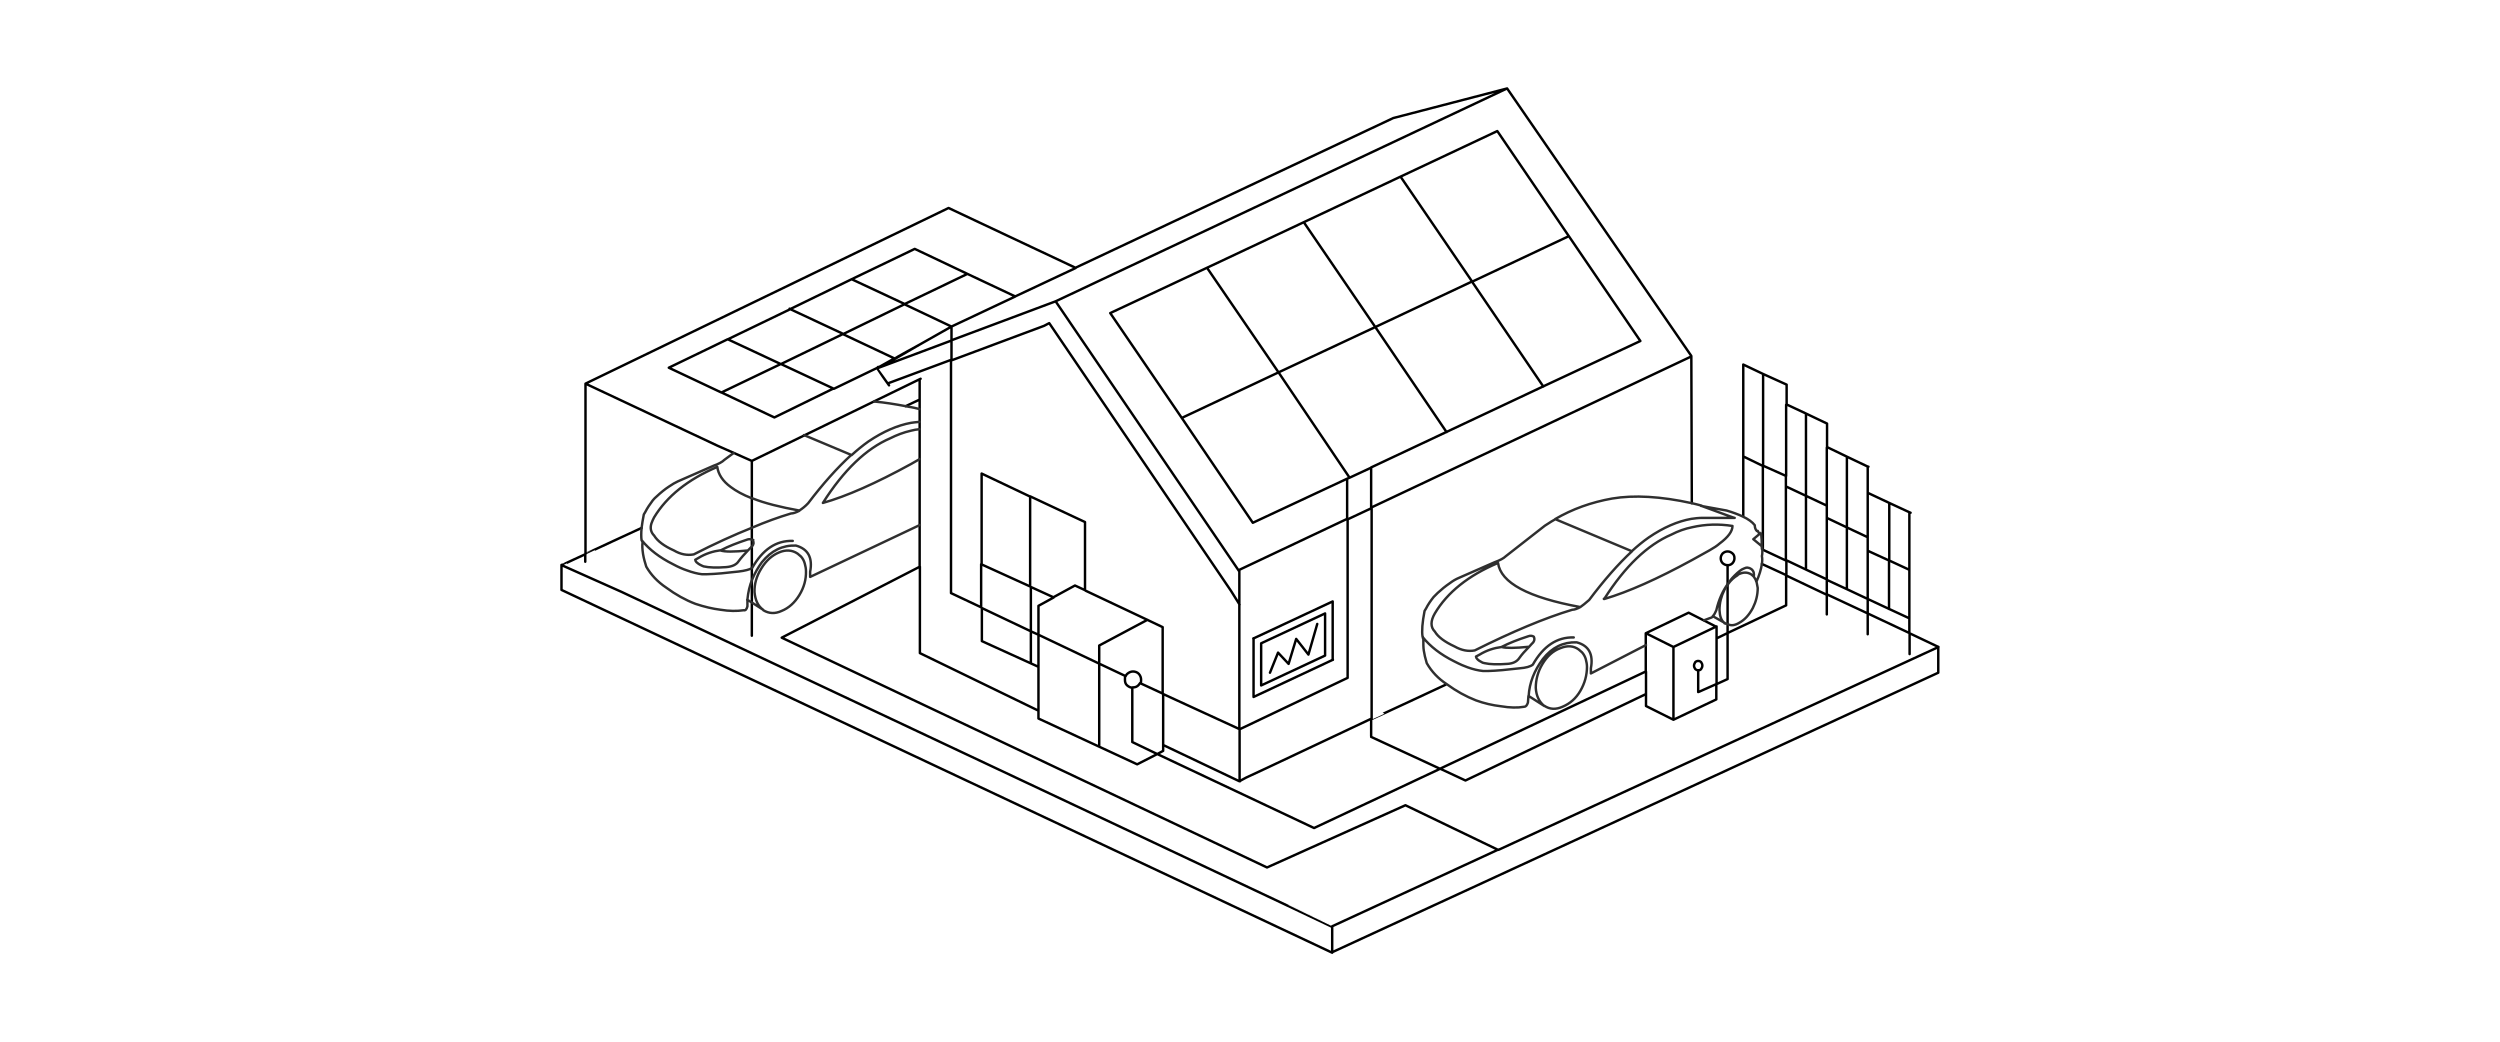 <?xml version="1.0" encoding="UTF-8"?>
<svg id="Calque_1" xmlns="http://www.w3.org/2000/svg" version="1.1" viewBox="0 0 1020.5 425.2">
  <!-- Generator: Adobe Illustrator 29.2.1, SVG Export Plug-In . SVG Version: 2.1.0 Build 116)  -->
  <defs>
    <style>
      .st0 {
        stroke: #000;
      }

      .st0, .st1 {
        fill: none;
        stroke-linecap: round;
        stroke-linejoin: round;
      }

      .st1 {
        stroke: #2f2f2f;
      }
    </style>
  </defs>
  <g>
    <path id="Layer0_0_1_STROKES" class="st0" d="M544.1,269.3l-32.4,15.2v-23.9"/>
    <path id="Layer0_0_2_STROKES" class="st0" d="M514.8,279.8v-17.2l26.1-12.2v17.2l-26.1,12.2ZM511.7,260.6l32.3-15.1v23.8M518.4,274.6l3.3-8.2,4.3,4.6,3.1-10.2,5,6.4,3.6-12.5"/>
  </g>
  <g>
    <path id="Layer0_1_1_STROKES" class="st0" d="M690.4,145.3l-75.2-109.2-184.3,86.9,75,110.3v-.7l44-20.8v-16.4l-38.5,18-29-42.8-29.2-42.8,39.5-18.5,39.5-18.6,39.5-18.6,39.5-18.6,29.2,42.9,29.2,42.8-39.6,18.5-39.5,18.6-30.8,14.5h0v16.4l130.7-61.7h0v-.2h0ZM532.2,90.7l29.2,42.8,39.5-18.6-29.2-42.8M559.7,190.9l-8.8,4.1-1,.4M505.9,233.3v13.5h0v50.8l-31.1-14.3v20.8h0l31.1,14.8h.3l-.2-.3v-20.9l44.1-21v-64.7l9.8-4.6v86.1h0c0,.1,30.2-14,30.2-14M690.4,145.4l.2,60M590.5,176.4l-29.1-42.9-39.5,18.5,29,43M630,157.8l-29.1-42.8,39.5-18.6M711.6,210.6v-24.4h0v-37.4l8.2,3.9,9.5,4.3v8.1l8.1,3.8,8.4,4v9.6h0l8.3,4,8.4,4h.2M719.7,152.8v37.3l9.4,4.2h0v-29.1M711.6,186.3l8,3.9v34.2l9.4,4.4v-34.3M729.1,198.6l8.1,3.8v-33.3M705.2,230.7v27.7l-4.5,2.2v18.6l-7.2,3.2M719.2,230.2l10,4.6v-6.1l8,3.8v-30.1l8.5,4v-23.7M762.7,201.3l8.5,4,8.2,3.8.5.2M745.7,206.4v5l8.2,3.9v-28.7M762.4,250.4v-5.9l-8.5-4-8.2-3.8v5.9l16.7,7.8,17,8v-6l-8.2-3.8-8.8-4.1v-25.2l-8.5-4v25.2M745.7,242.6v8.2M771.1,248.6v-19.8l-8.5-3.9M771.2,205.3v23.5l8.2,3.8v-23.5M737.2,232.5l8.5,4v-25.1M745.7,242.8l-16.6-7.9v12.2l-23.9,11.3v18.8l-4.6,2.1v6.2l-17.5,8.3-11.2-5.6v-4.9l-73.7,35.3-10.3-4.8-51.5,24.2-64-30.2-8.2,4.2-15.5-7.2-24.8-11.5v-3.2l-48.4-23.5v-35.3l-56.4,29,198.1,93.8,56.5-25.4,37.8,18.2h.2l179.6-82.8-11.8-5.6v8.5M762.4,190.6v28.8M791.2,264v10.6l-247.4,114.1v.2L229.2,240.8v-10.2h.4c0-.1,9.4-4.4,9.4-4.4h0v-69.6l148.2-71.7,51.8,24.4,129.7-61.1,46.5-12.1M762.4,258.9v-8.5M700.7,260.5v-4.8l-17.6,8.4v29.7M559.7,300.8l28.1,13,84-39.7v-15.6l17.5-8.4h0l11.2,5.7M694.9,271.7c0,.5-.2,1-.5,1.4l-.3.3-.5.2h-.5c-.4,0-.8-.2-1.1-.5-.3-.4-.5-.9-.5-1.4s.2-.8.5-1.4c.3-.3.7-.5,1.2-.5s.9.2,1.2.5c.3.4.5.9.5,1.4h0ZM671.9,274.2v9.2M693.2,282.5v-8.6M671.9,258.5l11.2,5.6M559.7,293.5v6.9M611.6,346.8l-67.8,31.3v10.6M779.4,252.4v-19.8M322.3,126l.2.2,25.1-12.2,25.8-12.4,21.5,10.2h0l19.5,9.2h0l24.7-11.6h-.2M344.2,136.3l-21.6-10.1-25.5,12.3,21.6,10.1-24.2,11.6h0l21.6,10.2,24.1-11.8-21.4-10,25.4-12.3ZM388.4,133.3l-19.2-9.1-25.1,12.2,21,9.9h.2c0-.1,10.2-5.7,10.2-5.7l12.9-7.3,26.1-12.3M347.7,114l21.6,10.1,25.6-12.3M229.5,230.5v.3l24.2,10.8c193.3,91,290,136.6,290,136.7M229.5,230.8l-.3-.2M238.9,226.2h0c0-.1,23-10.7,23-10.7M238.9,226.2v3.1M239,156.6l53.8,25.3,14,6.2h.2l68.4-33.3.4-.2M375.5,140.6l-12.6,7.3h0l-2.7,1.2-1.4.8-.6.4,30.2-11.3v-5.6M360.2,149.1l-1,.5-.4.2h-.4c0,.1-.4.4-.4.4h.1-.2c0,.1,5,7.1,5,7.1M357.9,150.3h.1-.2l-17.4,8.4h-.2M357.8,150.3l.6-.3.8-.4,5.9-3.3M297,138.5l-24,11.6,21.4,10.1M430.9,123l-42.5,15.9v8.2l37.8-14.1,2.1-1.1,74.2,109.3,3.5,5.6M375.4,154.8v76.4M420.8,239.6h0l9.2,4.2h0l8.8-4.8,4.1,1.9v-27.8l-22.4-10.5v36.8l-20-9.1v17.6l-12.3-5.8v-95.2l-25.8,9.6M400.7,230.5v-37.2l20,9.5M482.4,170.6l39.5-18.6-29.2-42.7M369.7,165.8l5.7-2.7M443.1,241.1l25.2,11.9h0l6.3,3v27.2h0M468.4,253l-19.7,10.5v7.4l10.8,5.1c.1-.3.3-.6.6-.9.8-.7,1.6-1,2.4-1s1.8.3,2.4,1,.9,1.5.9,2.4,0,1-.3,1.4l9.3,4.3M474.8,306.5l-2.4,1.3-10.2-4.9v-22.2c-.7,0-1.4-.3-2.2-1-.6-.6-.8-1.3-.8-2.3s0-.9.2-1.5M465.4,278.8l-.6.8c-.6.7-1.4,1-2.4,1h-.2M474.8,306.2v-2.1M506.1,318.8l2.6-1.4c1.9-.9,4.7-2.2,8.6-4l42.4-20M420.8,239.7v18h0l3.1,1.4h0v-11.8l6.2-3.4M420.8,270.3v-12.6M423.9,259.1v30.9M423.9,259.1l24.8,11.8h0M420.8,257.7l-20-9.5v13.5l23.1,10.5M448.7,304.8v-33.9M306.9,188.1v71.4"/>
    <path id="Layer0_1_2_STROKES" class="st0" d="M705.2,230.7h0c-.8,0-1.4-.3-2-.8-.5-.5-.8-1.2-.8-2s.3-1.4.8-2c.6-.5,1.2-.8,2-.8s1.4.3,2,.8.8,1.2.8,2-.3,1.4-.8,2c-.5.5-1,.7-1.6.8h-.4Z"/>
  </g>
  <path id="Layer0_2_1_STROKES" class="st1" d="M694.6,206.4c-1.6-.4-3-.8-4-1-12.7-2.8-23.6-3.4-32.5-1.9-8.5,1.5-16.3,4.3-23.3,8.4h0l31.3,13.1h0c2.3-2.1,4.6-4,6.9-5.6,6-4.1,11.8-6.6,17.4-7.6,1.4-.2,2.9-.4,4.5-.4h13.2c-.3,0-4.9-1.7-13.6-4.9h-.2l10.5,1.9c2.7.8,4.8,1.6,6.5,2.4,2.4,1.1,4,2.3,5,3.6,0,1,.3,1.8.9,2.4h.2c0,.1,1.5,1,1.5,1,.2,1.8.3,3.6.2,5.4l.2.2M654.7,244.4h0c0,.1,0,.1,0,.1,0-.1,0-.1.2-.1,8.5-13.3,17.6-22,27.4-26.2,2.7-1.4,5.5-2.4,8.5-3,5.3-1.2,10.8-1.4,16.4-.5,0,2.2-1.8,4.6-5.3,7.2-.9.8-2.2,1.7-4,2.7l-7.2,4c-14.1,7.7-26,13-35.8,15.9h-.1ZM703.9,254.4l.5.2c0,0-.2-.1-.2-.2h0l-.3-.2-4.6-2.6c-.4.4-.8.6-1.3.7l-2.4.9M634.8,212c-.6.3-1.9,1.1-4.2,2.6l-16,12.5c-.8.8-2.3,1.6-4.5,2.4l-14.6,6.4c-1.2.5-2.4,1.2-3.6,2.1-1.9,1.3-3.5,2.6-5,4l-1.7,1.7c-1.2,1.5-2.3,3.1-3.1,4.7l-.6,1c-.9,4.7-1.2,8.2-.8,10.6,3.1,3.9,7.4,7.2,12.8,9.9,2.5,1.3,4.4,2.1,5.6,2.5,2.2.8,4.3,1.3,6.3,1.5h2c3.6-.1,7.9-.5,12.9-1.1,2.6-.2,4.4-.7,5.4-1.5,4.3-7.6,9.9-11.3,16.7-11.1M645.1,247.8c-1.3.7-2.4,1.1-3.3,1.1-11.3,3.4-24.6,9-39.8,16.6-2.6.5-5.4,0-8.2-1.6-4.1-1.9-6.8-3.9-8.1-6.1-1.8-1.8-1.8-4.3,0-7.4,5.1-8.6,13.7-15.5,25.8-20.6,1.1,8.1,12.3,14.1,33.6,18,.9-.6,2.1-1.6,3.6-2.9,6-8,11.8-14.6,17.5-19.9M671.9,263.3l-22.5,11.6v-2.1c1.1-5.8-.9-9.3-5.8-10.6-5.5-.2-10.1,2.1-13.8,6.8-3.5,4.7-5.5,9.7-5.8,15.1h0l6.4,4.1h0c-2.1-1.7-3.3-4.1-3.5-7.4,0-3.4.9-6.7,2.7-9.7,1.9-3.2,4.3-5.4,7.3-6.5,2.9-1.2,5.4-1,7.5.5l1.4,1.2c.7.8,1.2,1.7,1.5,2.7.3,1.1.5,2.2.5,3.2,0,3.4-.9,6.7-2.7,9.8s-4.2,5.2-7.3,6.5c-2.7,1.2-5.2,1.1-7.4-.4M624.2,264l.9-1c1.2-1,1.5-2,1-3.1-.6-.4-1.4-.5-2.2-.2-4.3,1.4-7.9,2.8-11,4.4h0c1.8.5,5.5.5,11.3-.1-1.7,1.7-3.1,3.3-4,4.6-1,1.5-2.7,2.3-5,2.4-3.9.3-7,.2-9.2-.3l-.8-.2c-1-.5-1.8-1-2.2-1.5-.3-.3-.5-.7-.5-1l1.5-.8c2.8-1.7,5.8-2.7,9-3.1M580.8,259.9c0,.4,0,.7.2.9,0,2,0,3.6.2,4.8.2,1.4.6,3.1,1.2,5.1,2,3.5,4.8,6.4,8.2,8.6,3.8,2.8,7.8,5,11.9,6.6,3.3,1.2,6.7,2,10.2,2.4,3.6.6,6.7.7,9.5.2.6,0,1.1-.5,1.5-1.7l.2-2.7M717.5,216.7l.7,1.3-2.5,2.1,3.5,2.9v1.1M709.2,234.7c2.1-1.2,4-1.3,5.7-.2.4.3.7.6,1,.9h0c.2-1.3,0-2.3-1-3.1-1-.7-2-.8-3.1-.2-.9.3-2.2,1.3-3.7,2.8s-1.9,2.1-2.6,3.4c1.1-1.5,2.3-2.6,3.8-3.5h-.1ZM719.4,224.2c0,1.2,0,2.1-.2,2.8.2.9.2,2,0,3.2-.3,2.2-1.1,4.7-2.2,7.2h0c0,.2.2,1.1.5,2.6,0,2.9-.7,5.6-2,8.2-1.5,2.8-3.3,4.8-5.5,6-1.8,1.1-3.4,1.3-4.7.6-.3-.2-.6-.3-.8-.3M715.9,235.4c.5.7.9,1.4,1,2M703.8,254.2c-1.2-1-1.8-2.7-1.9-5.2,0-2.9.7-5.6,2-8.2.5-1,1-1.7,1.5-2.2v-.4c-2.2,3-3.8,6.6-4.8,10.9-.4,1-.9,1.9-1.5,2.5M705.4,238.3h0M326.3,208.5c-1.4.7-2.5,1.1-3.4,1.1-5,1.5-10.3,3.4-15.9,5.8-7.5,3-15.4,6.6-23.8,10.9-2.7.5-5.4,0-8.1-1.6-4-1.8-6.7-3.8-8.1-6.1-1.3-1.3-1.7-3-1.1-4.9.3-.9.7-1.7,1.1-2.5,5.2-8.6,13.8-15.5,25.8-20.6.4,3,2.2,5.8,5.5,8.2,2.1,1.6,5,3.2,8.6,4.6h.2c5,2,11.4,3.6,19.2,5,1.1-.7,2.4-1.7,3.6-3,6-7.9,11.8-14.4,17.6-19.7l-19.3-8.1M299.5,184.9l-3.8,2.8c-.9.9-2.4,1.7-4.4,2.4l-14.6,6.4c-1.1.5-2.3,1.2-3.6,2.1-1.7,1.1-3.4,2.5-5,4-.6.5-1.1,1-1.6,1.6-1.2,1.6-2.3,3.2-3.1,4.8l-.6,1c-.4,2-.7,3.9-.9,5.5-.2,2.1-.2,3.8,0,5.1h.1c3.1,3.8,7.3,7,12.7,9.7,2.2,1.2,4.1,2,5.6,2.5,2.4.9,4.5,1.4,6.2,1.6h2.1c3.6-.1,7.9-.5,12.9-1.1,2.6-.3,4.4-.8,5.5-1.4,4.3-7.6,9.8-11.3,16.6-11.1M375.4,187.4l-3.5,2c-14.4,7.9-26.4,13.2-36,15.9,8.5-13.4,17.7-22.2,27.5-26.4,2.6-1.3,5.4-2.4,8.5-3.1,1.1-.3,2.3-.5,3.5-.6M375.4,167c-1.6-.4-2.8-.7-3.5-.8-.4,0-1.1-.2-2.2-.4-4.2-.8-8.5-1.5-12.9-1.9M347.6,185.8h0c2.2-2,4.5-3.9,6.9-5.6,6.1-4.1,11.9-6.6,17.4-7.6.8-.1,2-.3,3.5-.4M262.1,220.7c0,.2,0,.4.2.7-.2,1.2-.1,2.8.2,4.8.3,1.8.8,3.5,1.3,5.1,1.9,3.3,4.6,6.2,8.2,8.6,3.8,2.8,7.7,5,11.9,6.6,3.6,1.2,7,2,10.2,2.4,3.6.6,6.8.6,9.5.2.7.2,1.2-.4,1.5-1.6v-2.8c.3-3,.9-5.7,2-8.3,1-2.4,2.3-4.7,3.9-6.9,3.8-4.7,8.4-7,13.9-6.8,5,1.4,6.9,5,5.8,10.7v2.1l44.8-21.2M305,244.8l2,1.2,4.5,2.9h0c-2.1-1.5-3.2-3.9-3.5-7.2-.1-3.3.8-6.5,2.8-9.7,1.9-3.1,4.3-5.3,7.2-6.5,2.8-1.2,5.4-1,7.6.5l1.4,1.2c.7.8,1.2,1.7,1.5,2.8.3,1.1.5,2.1.5,3.1.1,3.4-.8,6.7-2.7,9.8-1.9,3.1-4.3,5.3-7.3,6.5-2.6,1.2-5.1,1.1-7.4-.3M307.3,220.6c.5.8.4,1.6-.3,2.4l-1.6,1.6h0c-1.5,1.6-2.9,3.1-3.9,4.5-.9,1.4-2.6,2.2-5.1,2.4-3.9.3-7,.2-9.2-.3l-.7-.3c-1.1-.5-1.8-1-2.2-1.4-.3-.3-.5-.7-.5-1l1.4-.8c2.8-1.7,5.9-2.7,9.1-3.1,3-1.6,6.7-3,10.9-4.4.7-.2,1.4-.1,2,.2h.3l-.2.2ZM305,244.9h0M294.1,224.7c1.8.6,5.5.6,11.2,0"/>
</svg>